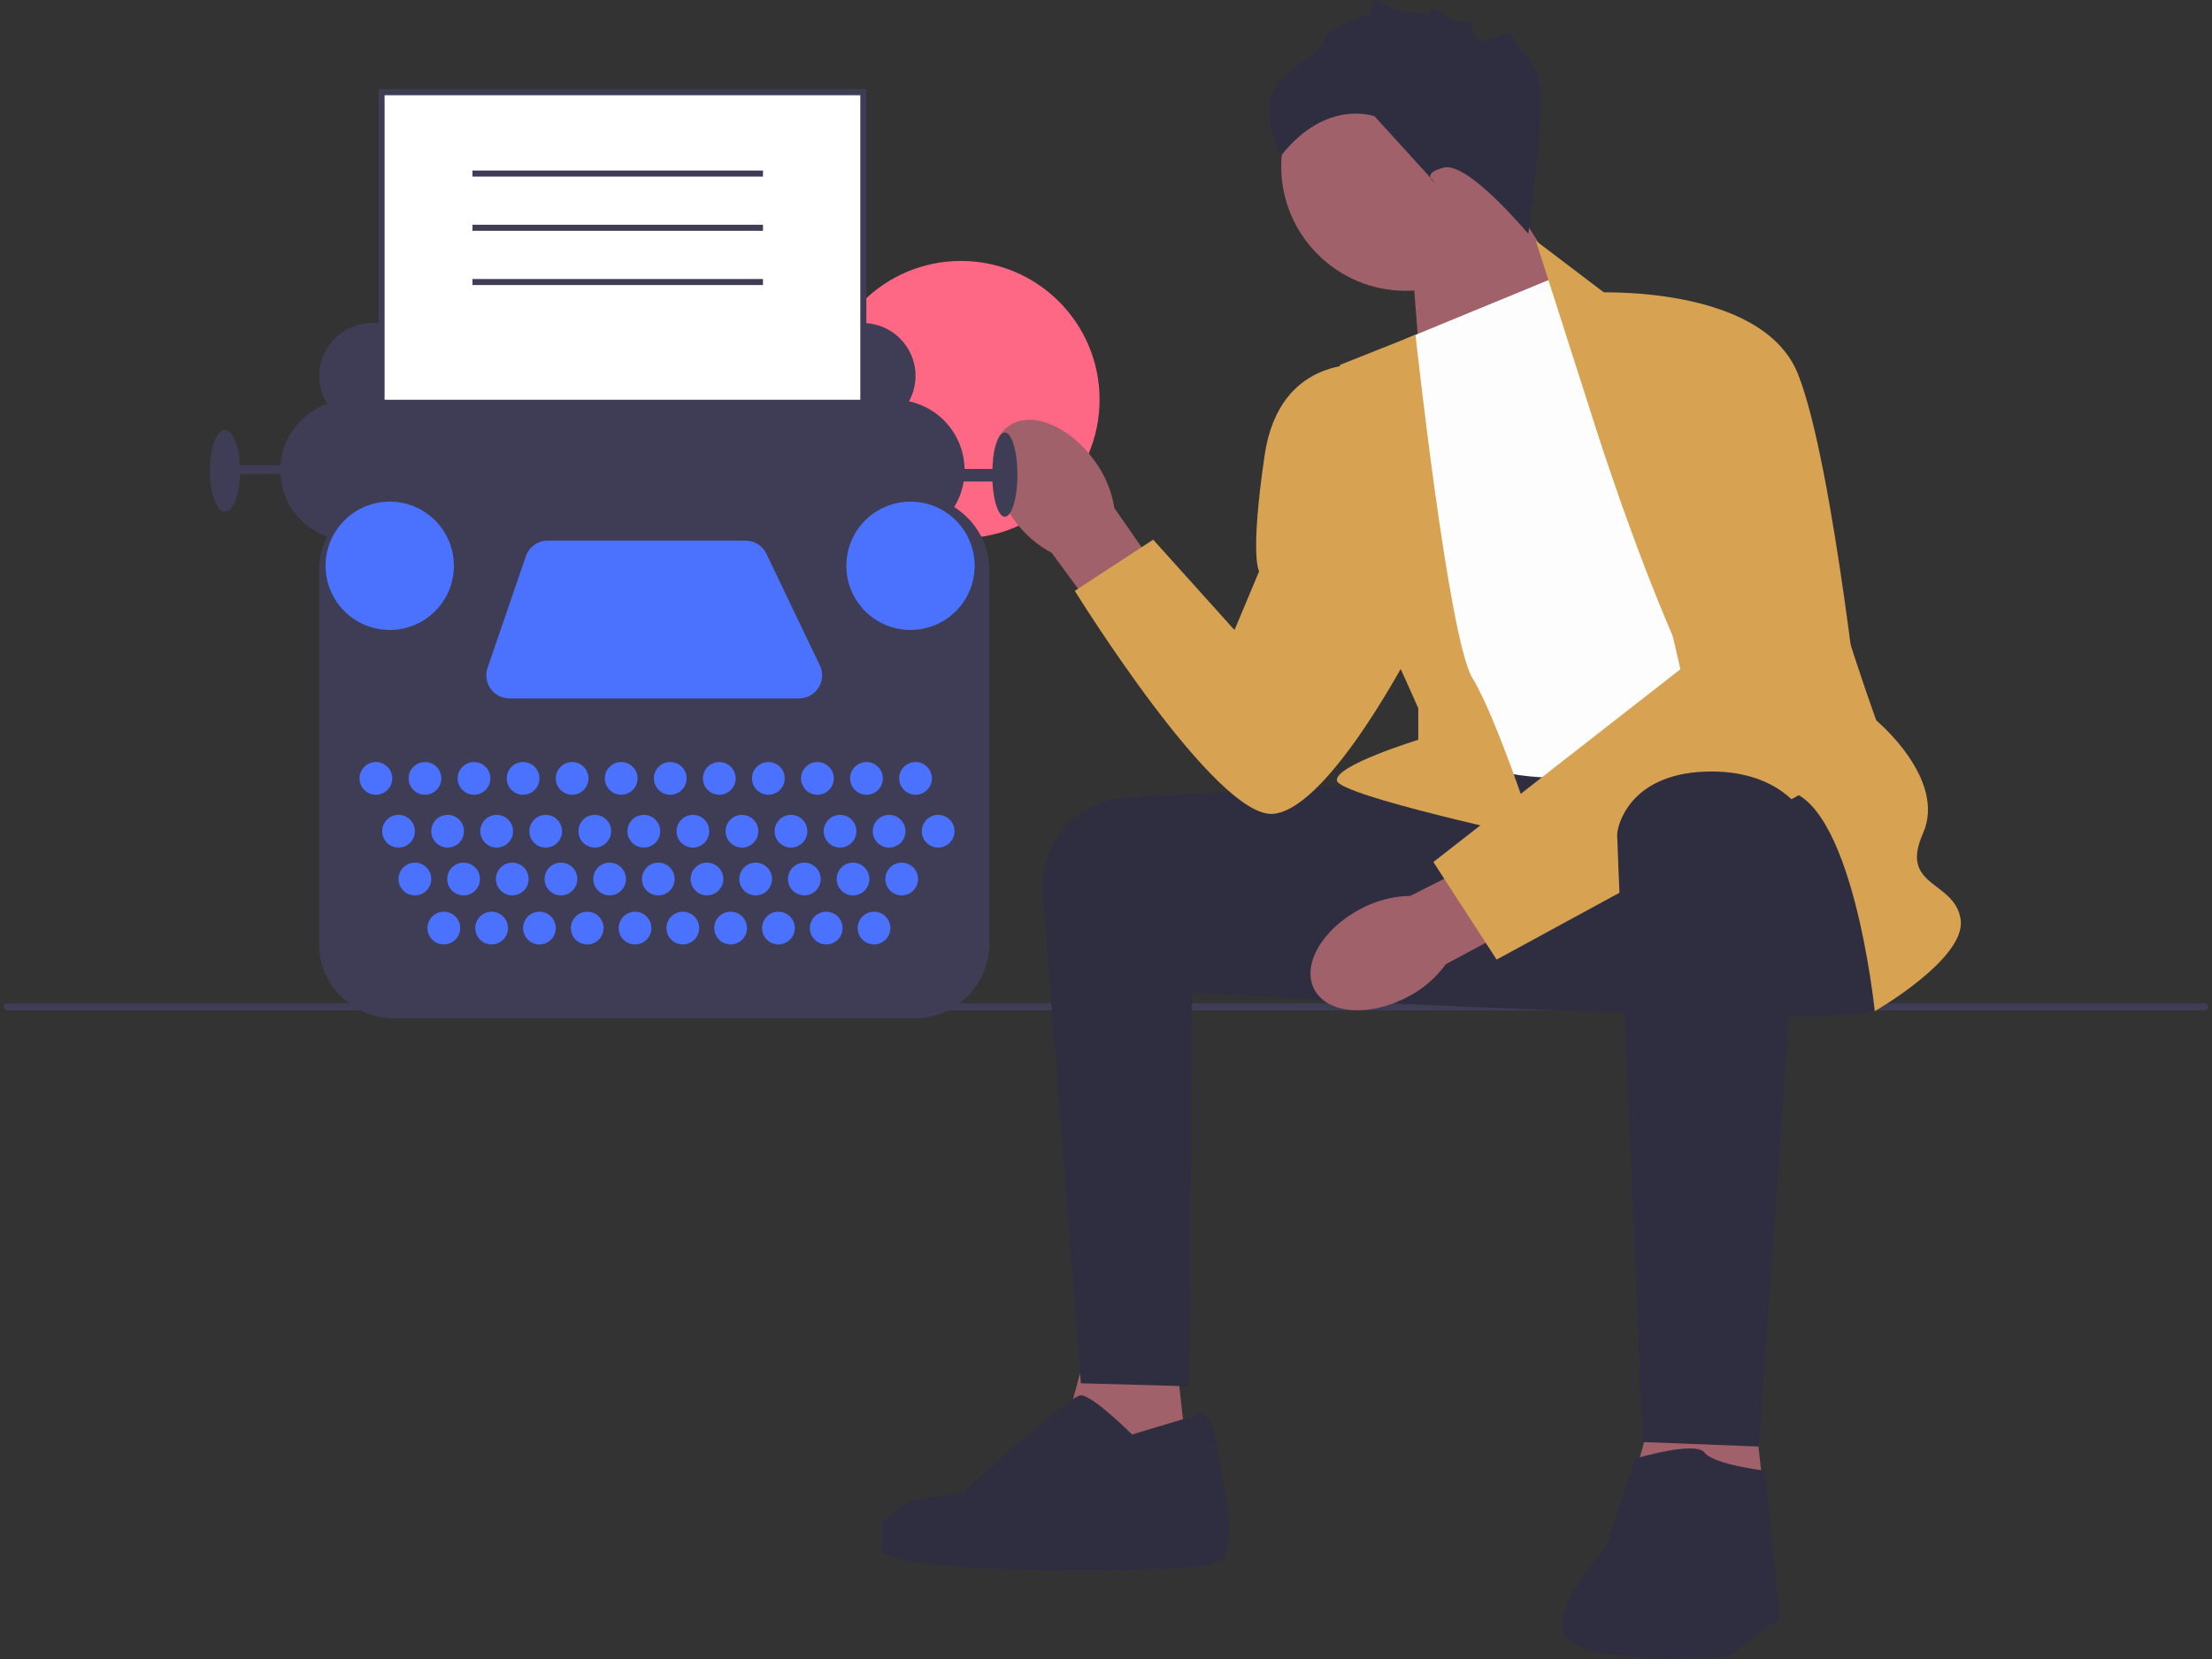<svg width="160" height="120" viewBox="0 0 160 120" fill="none" xmlns="http://www.w3.org/2000/svg">
<rect x="0" y="0" width="160" height="120" fill="#333333" stroke="none"/>
<g id="&#39;Writer Illustration 1" clip-path="url(#clip0_316_428)">
<path id="Vector" d="M69.506 38.934C75.045 38.934 79.535 34.444 79.535 28.904C79.535 23.365 75.045 18.875 69.506 18.875C63.966 18.875 59.476 23.365 59.476 28.904C59.476 34.444 63.966 38.934 69.506 38.934Z" fill="#FF6884"/>
<g id="Group">
<path id="Vector_2" d="M0.271 72.82C0.271 72.964 0.387 73.079 0.53 73.079H159.47C159.613 73.079 159.729 72.964 159.729 72.82C159.729 72.676 159.613 72.561 159.47 72.561H0.53C0.387 72.561 0.271 72.676 0.271 72.82Z" fill="#3F3D56"/>
<g id="Group_2">
<path id="Vector_3" d="M102.044 17.785L102.878 28.453L114.964 23.405L108.146 12.555L102.044 17.785Z" fill="#A0616A"/>
<path id="Vector_4" d="M101.682 21.035C106.658 21.035 110.691 17.002 110.691 12.026C110.691 7.05 106.658 3.017 101.682 3.017C96.707 3.017 92.673 7.05 92.673 12.026C92.673 17.002 96.707 21.035 101.682 21.035Z" fill="#A0616A"/>
<path id="Vector_5" d="M84.827 96.024L86.353 109.708L75.674 108.229L79.161 95.588L84.827 96.024Z" fill="#A0616A"/>
<path id="Vector_6" d="M126.453 97.986L127.979 111.669L117.3 110.19L120.787 97.55L126.453 97.986Z" fill="#A0616A"/>
<path id="Vector_7" d="M101.064 56.687C100.918 56.687 89.263 57.272 81.563 57.659C77.919 57.843 75.144 60.997 75.427 64.635L78.18 100.056L86.026 100.274L86.217 71.724L101.717 72.596L101.064 56.687Z" fill="#2F2E41"/>
<path id="Vector_8" d="M135.28 56.469C135.28 56.469 137.241 71.507 135.715 73.032C134.19 74.558 86.353 71.833 86.353 71.833C86.353 71.833 96.847 56.679 98.737 56.247C100.628 55.815 130.703 54.289 130.703 54.289L135.28 56.469Z" fill="#2F2E41"/>
<path id="uuid-395a52e4-5c72-4314-a9bf-6720c6920e4c-593" d="M73.308 37.536C71.486 34.988 71.324 31.983 72.945 30.824C74.567 29.665 77.358 30.791 79.18 33.34C79.922 34.348 80.411 35.519 80.608 36.755L88.19 47.648L83.875 50.636L76.078 39.993C74.972 39.407 74.022 38.565 73.308 37.536Z" fill="#A0616A"/>
<path id="uuid-2bcb0f29-4cb0-4836-b3e1-c42200070018-594" d="M101.759 72.141C98.981 73.587 95.982 73.326 95.062 71.558C94.142 69.79 95.648 67.185 98.427 65.738C99.529 65.145 100.758 64.824 102.009 64.803L113.857 58.823L116.21 63.514L104.58 69.742C103.844 70.755 102.877 71.578 101.759 72.141Z" fill="#A0616A"/>
<path id="Vector_9" d="M101.608 24.541L112.723 19.964L133.645 52.219C133.645 52.219 119.043 55.488 114.031 56.142C109.018 56.796 103.352 54.181 103.352 54.181L101.608 24.541Z" fill="#FDFDFD"/>
<path id="Vector_10" d="M115.12 29.989L111.089 17.413L116.319 21.381C116.319 21.381 131.139 31.188 131.139 35.329C131.139 39.47 135.716 52.11 135.716 52.11C135.716 52.11 140.837 56.36 139.094 60.283C137.35 64.206 141.382 63.661 141.818 66.494C142.254 69.327 135.607 73.141 135.607 73.141C135.607 73.141 133.972 57.123 128.742 57.123C123.511 57.123 115.12 29.989 115.12 29.989Z" fill="#D7A252"/>
<path id="Vector_11" d="M102.389 24.219L96.923 26.393C96.923 26.393 97.794 41.649 98.666 42.957C99.538 44.264 102.589 51.238 102.589 51.238V53.511C102.589 53.511 96.487 55.379 96.705 56.469C96.923 57.559 111.089 60.61 111.089 60.61C111.089 60.61 108.255 51.892 106.512 49.059C104.768 46.226 102.389 24.219 102.389 24.219Z" fill="#D7A252"/>
<path id="Vector_12" d="M115.229 21.163C115.229 21.163 127.434 20.509 130.049 27.047C132.664 33.585 134.844 54.943 134.844 54.943L108.255 69.409L103.679 62.353L121.55 48.405L115.229 21.163Z" fill="#D7A252"/>
<path id="Vector_13" d="M98.884 26.393C98.884 26.393 92.564 25.522 91.474 32.932C90.385 40.341 91.077 41.322 91.077 41.322L89.295 45.572L83.411 39.034L77.744 42.739C77.744 42.739 87.987 59.302 92.128 58.866C96.269 58.43 102.371 46.444 102.371 46.444L98.884 26.393Z" fill="#D7A252"/>
<path id="Vector_14" d="M130.45 58.874L127.216 104.633L118.825 104.306C118.825 104.306 116.973 61.045 116.973 60.392C116.973 59.738 117.845 56.033 123.293 55.815C128.742 55.597 130.45 58.874 130.45 58.874Z" fill="#2F2E41"/>
<path id="Vector_15" d="M118.281 105.505C118.281 105.505 122.639 104.197 123.293 105.069C123.947 105.94 127.652 106.376 127.652 106.376L128.742 117.055C128.742 117.055 125.69 119.235 125.255 119.67C124.819 120.106 113.268 120.542 113.05 117.927C112.832 115.312 116.101 112.043 116.101 112.043L118.281 105.505Z" fill="#2F2E41"/>
<path id="Vector_16" d="M86.244 102.453C86.244 102.453 87.551 101.364 87.987 104.415C88.423 107.466 89.949 112.479 87.769 113.132C85.59 113.786 63.796 114.004 63.796 112.043V110.081L65.758 108.556L69.681 107.93C69.681 107.93 77.308 100.928 78.18 100.928C79.052 100.928 81.885 103.761 81.885 103.761L86.244 102.453Z" fill="#2F2E41"/>
<path id="Vector_17" d="M110.544 16.913C110.544 16.913 106.185 11.683 104.442 12.119C102.698 12.555 103.788 13.208 103.788 13.208L99.429 8.414C99.429 8.414 95.942 7.106 92.673 11.247C92.673 11.247 90.712 7.76 92.673 5.798C94.634 3.837 95.288 4.055 95.724 2.965C96.16 1.876 99.211 1.004 99.211 1.004C99.211 1.004 99.036 -0.565 99.995 0.22C100.955 1.004 103.35 1.004 103.35 1.004C103.35 1.004 103.364 0.132 104.339 1.004C105.313 1.876 106.403 1.44 106.403 1.44C106.403 1.44 106.403 2.948 107.166 2.957C107.929 2.965 109.236 1.876 109.454 2.747C109.672 3.619 111.198 4.055 111.416 6.67C111.633 9.285 110.544 16.913 110.544 16.913Z" fill="#2F2E41"/>
</g>
</g>
<g id="Group_3">
<path id="Vector_18" d="M62.401 23.366H26.917C24.807 23.366 23.096 25.077 23.096 27.187V27.187C23.096 29.298 24.807 31.009 26.917 31.009H62.401C64.512 31.009 66.223 29.298 66.223 27.187C66.223 25.077 64.512 23.366 62.401 23.366Z" fill="#3F3D56"/>
<path id="Vector_19" d="M62.447 6.67H27.6V44.884H62.447V6.67Z" fill="white"/>
<path id="Vector_20" d="M62.665 45.102H27.382V6.452H62.665V45.102ZM27.817 44.666H62.229V6.888H27.817V44.666Z" fill="#3F3D56"/>
<path id="Vector_21" d="M64.676 28.916H25.37C22.556 28.916 20.275 31.197 20.275 34.011V34.011C20.275 36.825 22.556 39.106 25.37 39.106H64.676C67.49 39.106 69.771 36.825 69.771 34.011C69.771 31.197 67.49 28.916 64.676 28.916Z" fill="#3F3D56"/>
<path id="Vector_22" d="M72.683 37.378C73.185 37.378 73.593 36.013 73.593 34.33C73.593 32.646 73.185 31.282 72.683 31.282C72.18 31.282 71.773 32.646 71.773 34.33C71.773 36.013 72.18 37.378 72.683 37.378Z" fill="#3F3D56"/>
<path id="Vector_23" d="M16.272 37.014C16.875 37.014 17.364 35.69 17.364 34.057C17.364 32.424 16.875 31.1 16.272 31.1C15.669 31.1 15.18 32.424 15.18 34.057C15.18 35.69 15.669 37.014 16.272 37.014Z" fill="#3F3D56"/>
<path id="Vector_24" d="M22.823 33.647H16.545V34.284H22.823V33.647Z" fill="#3F3D56"/>
<path id="Vector_25" d="M72.137 33.92H67.042V34.83H72.137V33.92Z" fill="#3F3D56"/>
<path id="Vector_26" d="M66.161 73.653H28.48C25.502 73.653 23.078 71.23 23.078 68.251V41.261C23.078 38.282 25.502 35.858 28.48 35.858H66.161C69.14 35.858 71.563 38.282 71.563 41.261V68.251C71.563 71.23 69.14 73.653 66.161 73.653Z" fill="#3F3D56"/>
<path id="Vector_27" d="M27.19 57.485C27.843 57.485 28.373 56.956 28.373 56.303C28.373 55.649 27.843 55.12 27.19 55.12C26.537 55.12 26.007 55.649 26.007 56.303C26.007 56.956 26.537 57.485 27.19 57.485Z" fill="#4B72FF"/>
<path id="Vector_28" d="M28.828 61.307C29.481 61.307 30.011 60.777 30.011 60.124C30.011 59.471 29.481 58.941 28.828 58.941C28.175 58.941 27.645 59.471 27.645 60.124C27.645 60.777 28.175 61.307 28.828 61.307Z" fill="#4B72FF"/>
<path id="Vector_29" d="M30.011 64.764C30.664 64.764 31.194 64.235 31.194 63.581C31.194 62.928 30.664 62.398 30.011 62.398C29.357 62.398 28.828 62.928 28.828 63.581C28.828 64.235 29.357 64.764 30.011 64.764Z" fill="#4B72FF"/>
<path id="Vector_30" d="M32.103 68.313C32.757 68.313 33.286 67.783 33.286 67.13C33.286 66.477 32.757 65.947 32.103 65.947C31.45 65.947 30.921 66.477 30.921 67.13C30.921 67.783 31.45 68.313 32.103 68.313Z" fill="#4B72FF"/>
<path id="Vector_31" d="M35.561 68.313C36.214 68.313 36.744 67.783 36.744 67.13C36.744 66.477 36.214 65.947 35.561 65.947C34.907 65.947 34.378 66.477 34.378 67.13C34.378 67.783 34.907 68.313 35.561 68.313Z" fill="#4B72FF"/>
<path id="Vector_32" d="M39.018 68.313C39.671 68.313 40.201 67.783 40.201 67.13C40.201 66.477 39.671 65.947 39.018 65.947C38.365 65.947 37.835 66.477 37.835 67.13C37.835 67.783 38.365 68.313 39.018 68.313Z" fill="#4B72FF"/>
<path id="Vector_33" d="M42.476 68.313C43.129 68.313 43.658 67.783 43.658 67.13C43.658 66.477 43.129 65.947 42.476 65.947C41.822 65.947 41.293 66.477 41.293 67.13C41.293 67.783 41.822 68.313 42.476 68.313Z" fill="#4B72FF"/>
<path id="Vector_34" d="M45.933 68.313C46.586 68.313 47.116 67.783 47.116 67.13C47.116 66.477 46.586 65.947 45.933 65.947C45.28 65.947 44.75 66.477 44.75 67.13C44.75 67.783 45.28 68.313 45.933 68.313Z" fill="#4B72FF"/>
<path id="Vector_35" d="M49.391 68.313C50.044 68.313 50.573 67.783 50.573 67.13C50.573 66.477 50.044 65.947 49.391 65.947C48.737 65.947 48.208 66.477 48.208 67.13C48.208 67.783 48.737 68.313 49.391 68.313Z" fill="#4B72FF"/>
<path id="Vector_36" d="M52.848 68.313C53.501 68.313 54.031 67.783 54.031 67.13C54.031 66.477 53.501 65.947 52.848 65.947C52.195 65.947 51.665 66.477 51.665 67.13C51.665 67.783 52.195 68.313 52.848 68.313Z" fill="#4B72FF"/>
<path id="Vector_37" d="M56.305 68.313C56.959 68.313 57.488 67.783 57.488 67.13C57.488 66.477 56.959 65.947 56.305 65.947C55.652 65.947 55.123 66.477 55.123 67.13C55.123 67.783 55.652 68.313 56.305 68.313Z" fill="#4B72FF"/>
<path id="Vector_38" d="M59.763 68.313C60.416 68.313 60.946 67.783 60.946 67.13C60.946 66.477 60.416 65.947 59.763 65.947C59.11 65.947 58.58 66.477 58.58 67.13C58.58 67.783 59.11 68.313 59.763 68.313Z" fill="#4B72FF"/>
<path id="Vector_39" d="M63.22 68.313C63.873 68.313 64.403 67.783 64.403 67.13C64.403 66.477 63.873 65.947 63.22 65.947C62.567 65.947 62.037 66.477 62.037 67.13C62.037 67.783 62.567 68.313 63.22 68.313Z" fill="#4B72FF"/>
<path id="Vector_40" d="M33.532 64.764C34.185 64.764 34.715 64.235 34.715 63.581C34.715 62.928 34.185 62.398 33.532 62.398C32.879 62.398 32.349 62.928 32.349 63.581C32.349 64.235 32.879 64.764 33.532 64.764Z" fill="#4B72FF"/>
<path id="Vector_41" d="M37.053 64.764C37.706 64.764 38.236 64.235 38.236 63.581C38.236 62.928 37.706 62.398 37.053 62.398C36.4 62.398 35.87 62.928 35.87 63.581C35.87 64.235 36.4 64.764 37.053 64.764Z" fill="#4B72FF"/>
<path id="Vector_42" d="M40.574 64.764C41.227 64.764 41.757 64.235 41.757 63.581C41.757 62.928 41.227 62.398 40.574 62.398C39.921 62.398 39.391 62.928 39.391 63.581C39.391 64.235 39.921 64.764 40.574 64.764Z" fill="#4B72FF"/>
<path id="Vector_43" d="M44.095 64.764C44.748 64.764 45.278 64.235 45.278 63.581C45.278 62.928 44.748 62.398 44.095 62.398C43.442 62.398 42.912 62.928 42.912 63.581C42.912 64.235 43.442 64.764 44.095 64.764Z" fill="#4B72FF"/>
<path id="Vector_44" d="M47.616 64.764C48.27 64.764 48.799 64.235 48.799 63.581C48.799 62.928 48.27 62.398 47.616 62.398C46.963 62.398 46.434 62.928 46.434 63.581C46.434 64.235 46.963 64.764 47.616 64.764Z" fill="#4B72FF"/>
<path id="Vector_45" d="M51.137 64.764C51.791 64.764 52.32 64.235 52.32 63.581C52.32 62.928 51.791 62.398 51.137 62.398C50.484 62.398 49.955 62.928 49.955 63.581C49.955 64.235 50.484 64.764 51.137 64.764Z" fill="#4B72FF"/>
<path id="Vector_46" d="M54.658 64.764C55.312 64.764 55.841 64.235 55.841 63.581C55.841 62.928 55.312 62.398 54.658 62.398C54.005 62.398 53.476 62.928 53.476 63.581C53.476 64.235 54.005 64.764 54.658 64.764Z" fill="#4B72FF"/>
<path id="Vector_47" d="M58.18 64.764C58.833 64.764 59.362 64.235 59.362 63.581C59.362 62.928 58.833 62.398 58.18 62.398C57.526 62.398 56.997 62.928 56.997 63.581C56.997 64.235 57.526 64.764 58.18 64.764Z" fill="#4B72FF"/>
<path id="Vector_48" d="M61.701 64.764C62.354 64.764 62.884 64.235 62.884 63.581C62.884 62.928 62.354 62.398 61.701 62.398C61.047 62.398 60.518 62.928 60.518 63.581C60.518 64.235 61.047 64.764 61.701 64.764Z" fill="#4B72FF"/>
<path id="Vector_49" d="M65.222 64.764C65.875 64.764 66.405 64.235 66.405 63.581C66.405 62.928 65.875 62.398 65.222 62.398C64.569 62.398 64.039 62.928 64.039 63.581C64.039 64.235 64.569 64.764 65.222 64.764Z" fill="#4B72FF"/>
<path id="Vector_50" d="M32.376 61.307C33.029 61.307 33.559 60.777 33.559 60.124C33.559 59.471 33.029 58.941 32.376 58.941C31.723 58.941 31.194 59.471 31.194 60.124C31.194 60.777 31.723 61.307 32.376 61.307Z" fill="#4B72FF"/>
<path id="Vector_51" d="M35.925 61.307C36.578 61.307 37.108 60.777 37.108 60.124C37.108 59.471 36.578 58.941 35.925 58.941C35.272 58.941 34.742 59.471 34.742 60.124C34.742 60.777 35.272 61.307 35.925 61.307Z" fill="#4B72FF"/>
<path id="Vector_52" d="M39.473 61.307C40.126 61.307 40.656 60.777 40.656 60.124C40.656 59.471 40.126 58.941 39.473 58.941C38.82 58.941 38.29 59.471 38.29 60.124C38.29 60.777 38.82 61.307 39.473 61.307Z" fill="#4B72FF"/>
<path id="Vector_53" d="M43.022 61.307C43.675 61.307 44.204 60.777 44.204 60.124C44.204 59.471 43.675 58.941 43.022 58.941C42.368 58.941 41.839 59.471 41.839 60.124C41.839 60.777 42.368 61.307 43.022 61.307Z" fill="#4B72FF"/>
<path id="Vector_54" d="M46.57 61.307C47.223 61.307 47.753 60.777 47.753 60.124C47.753 59.471 47.223 58.941 46.57 58.941C45.917 58.941 45.387 59.471 45.387 60.124C45.387 60.777 45.917 61.307 46.57 61.307Z" fill="#4B72FF"/>
<path id="Vector_55" d="M50.118 61.307C50.772 61.307 51.301 60.777 51.301 60.124C51.301 59.471 50.772 58.941 50.118 58.941C49.465 58.941 48.936 59.471 48.936 60.124C48.936 60.777 49.465 61.307 50.118 61.307Z" fill="#4B72FF"/>
<path id="Vector_56" d="M53.667 61.307C54.32 61.307 54.85 60.777 54.85 60.124C54.85 59.471 54.32 58.941 53.667 58.941C53.014 58.941 52.484 59.471 52.484 60.124C52.484 60.777 53.014 61.307 53.667 61.307Z" fill="#4B72FF"/>
<path id="Vector_57" d="M57.215 61.307C57.868 61.307 58.398 60.777 58.398 60.124C58.398 59.471 57.868 58.941 57.215 58.941C56.562 58.941 56.032 59.471 56.032 60.124C56.032 60.777 56.562 61.307 57.215 61.307Z" fill="#4B72FF"/>
<path id="Vector_58" d="M60.764 61.307C61.417 61.307 61.946 60.777 61.946 60.124C61.946 59.471 61.417 58.941 60.764 58.941C60.11 58.941 59.581 59.471 59.581 60.124C59.581 60.777 60.11 61.307 60.764 61.307Z" fill="#4B72FF"/>
<path id="Vector_59" d="M64.312 61.307C64.965 61.307 65.495 60.777 65.495 60.124C65.495 59.471 64.965 58.941 64.312 58.941C63.659 58.941 63.129 59.471 63.129 60.124C63.129 60.777 63.659 61.307 64.312 61.307Z" fill="#4B72FF"/>
<path id="Vector_60" d="M67.861 61.307C68.514 61.307 69.043 60.777 69.043 60.124C69.043 59.471 68.514 58.941 67.861 58.941C67.207 58.941 66.678 59.471 66.678 60.124C66.678 60.777 67.207 61.307 67.861 61.307Z" fill="#4B72FF"/>
<path id="Vector_61" d="M30.739 57.485C31.392 57.485 31.921 56.956 31.921 56.303C31.921 55.649 31.392 55.12 30.739 55.12C30.085 55.12 29.556 55.649 29.556 56.303C29.556 56.956 30.085 57.485 30.739 57.485Z" fill="#4B72FF"/>
<path id="Vector_62" d="M34.287 57.485C34.94 57.485 35.47 56.956 35.47 56.303C35.47 55.649 34.94 55.12 34.287 55.12C33.634 55.12 33.104 55.649 33.104 56.303C33.104 56.956 33.634 57.485 34.287 57.485Z" fill="#4B72FF"/>
<path id="Vector_63" d="M37.835 57.485C38.489 57.485 39.018 56.956 39.018 56.303C39.018 55.649 38.489 55.12 37.835 55.12C37.182 55.12 36.653 55.649 36.653 56.303C36.653 56.956 37.182 57.485 37.835 57.485Z" fill="#4B72FF"/>
<path id="Vector_64" d="M41.384 57.485C42.037 57.485 42.567 56.956 42.567 56.303C42.567 55.649 42.037 55.12 41.384 55.12C40.731 55.12 40.201 55.649 40.201 56.303C40.201 56.956 40.731 57.485 41.384 57.485Z" fill="#4B72FF"/>
<path id="Vector_65" d="M44.932 57.485C45.586 57.485 46.115 56.956 46.115 56.303C46.115 55.649 45.586 55.12 44.932 55.12C44.279 55.12 43.749 55.649 43.749 56.303C43.749 56.956 44.279 57.485 44.932 57.485Z" fill="#4B72FF"/>
<path id="Vector_66" d="M48.481 57.485C49.134 57.485 49.663 56.956 49.663 56.303C49.663 55.649 49.134 55.12 48.481 55.12C47.827 55.12 47.298 55.649 47.298 56.303C47.298 56.956 47.827 57.485 48.481 57.485Z" fill="#4B72FF"/>
<path id="Vector_67" d="M52.029 57.485C52.682 57.485 53.212 56.956 53.212 56.303C53.212 55.649 52.682 55.12 52.029 55.12C51.376 55.12 50.846 55.649 50.846 56.303C50.846 56.956 51.376 57.485 52.029 57.485Z" fill="#4B72FF"/>
<path id="Vector_68" d="M55.578 57.485C56.231 57.485 56.76 56.956 56.76 56.303C56.76 55.649 56.231 55.12 55.578 55.12C54.924 55.12 54.395 55.649 54.395 56.303C54.395 56.956 54.924 57.485 55.578 57.485Z" fill="#4B72FF"/>
<path id="Vector_69" d="M59.126 57.485C59.779 57.485 60.309 56.956 60.309 56.303C60.309 55.649 59.779 55.12 59.126 55.12C58.473 55.12 57.943 55.649 57.943 56.303C57.943 56.956 58.473 57.485 59.126 57.485Z" fill="#4B72FF"/>
<path id="Vector_70" d="M62.674 57.485C63.328 57.485 63.857 56.956 63.857 56.303C63.857 55.649 63.328 55.12 62.674 55.12C62.021 55.12 61.492 55.649 61.492 56.303C61.492 56.956 62.021 57.485 62.674 57.485Z" fill="#4B72FF"/>
<path id="Vector_71" d="M66.223 57.485C66.876 57.485 67.406 56.956 67.406 56.303C67.406 55.649 66.876 55.12 66.223 55.12C65.57 55.12 65.04 55.649 65.04 56.303C65.04 56.956 65.57 57.485 66.223 57.485Z" fill="#4B72FF"/>
<path id="Vector_72" d="M28.191 45.566C30.754 45.566 32.831 43.489 32.831 40.926C32.831 38.363 30.754 36.286 28.191 36.286C25.628 36.286 23.551 38.363 23.551 40.926C23.551 43.489 25.628 45.566 28.191 45.566Z" fill="#4B72FF"/>
<path id="Vector_73" d="M65.859 45.566C68.421 45.566 70.499 43.489 70.499 40.926C70.499 38.363 68.421 36.286 65.859 36.286C63.296 36.286 61.219 38.363 61.219 40.926C61.219 43.489 63.296 45.566 65.859 45.566Z" fill="#4B72FF"/>
<path id="Vector_74" d="M39.614 39.106H53.932C54.574 39.106 55.159 39.475 55.436 40.054L59.3 48.13C59.829 49.237 59.023 50.517 57.796 50.517H36.844C35.7 50.517 34.897 49.391 35.267 48.309L38.037 40.232C38.268 39.559 38.901 39.106 39.614 39.106Z" fill="#4B72FF"/>
</g>
<path id="Vector_75" d="M55.188 12.336H34.175V12.772H55.188V12.336Z" fill="#3F3D56"/>
<path id="Vector_76" d="M55.188 16.259H34.175V16.695H55.188V16.259Z" fill="#3F3D56"/>
<path id="Vector_77" d="M55.188 20.182H34.175V20.618H55.188V20.182Z" fill="#3F3D56"/>
</g>
<defs>
<clipPath id="clip0_316_428">
<rect width="159.458" height="120" fill="white" transform="translate(0.271)"/>
</clipPath>
</defs>
</svg>
